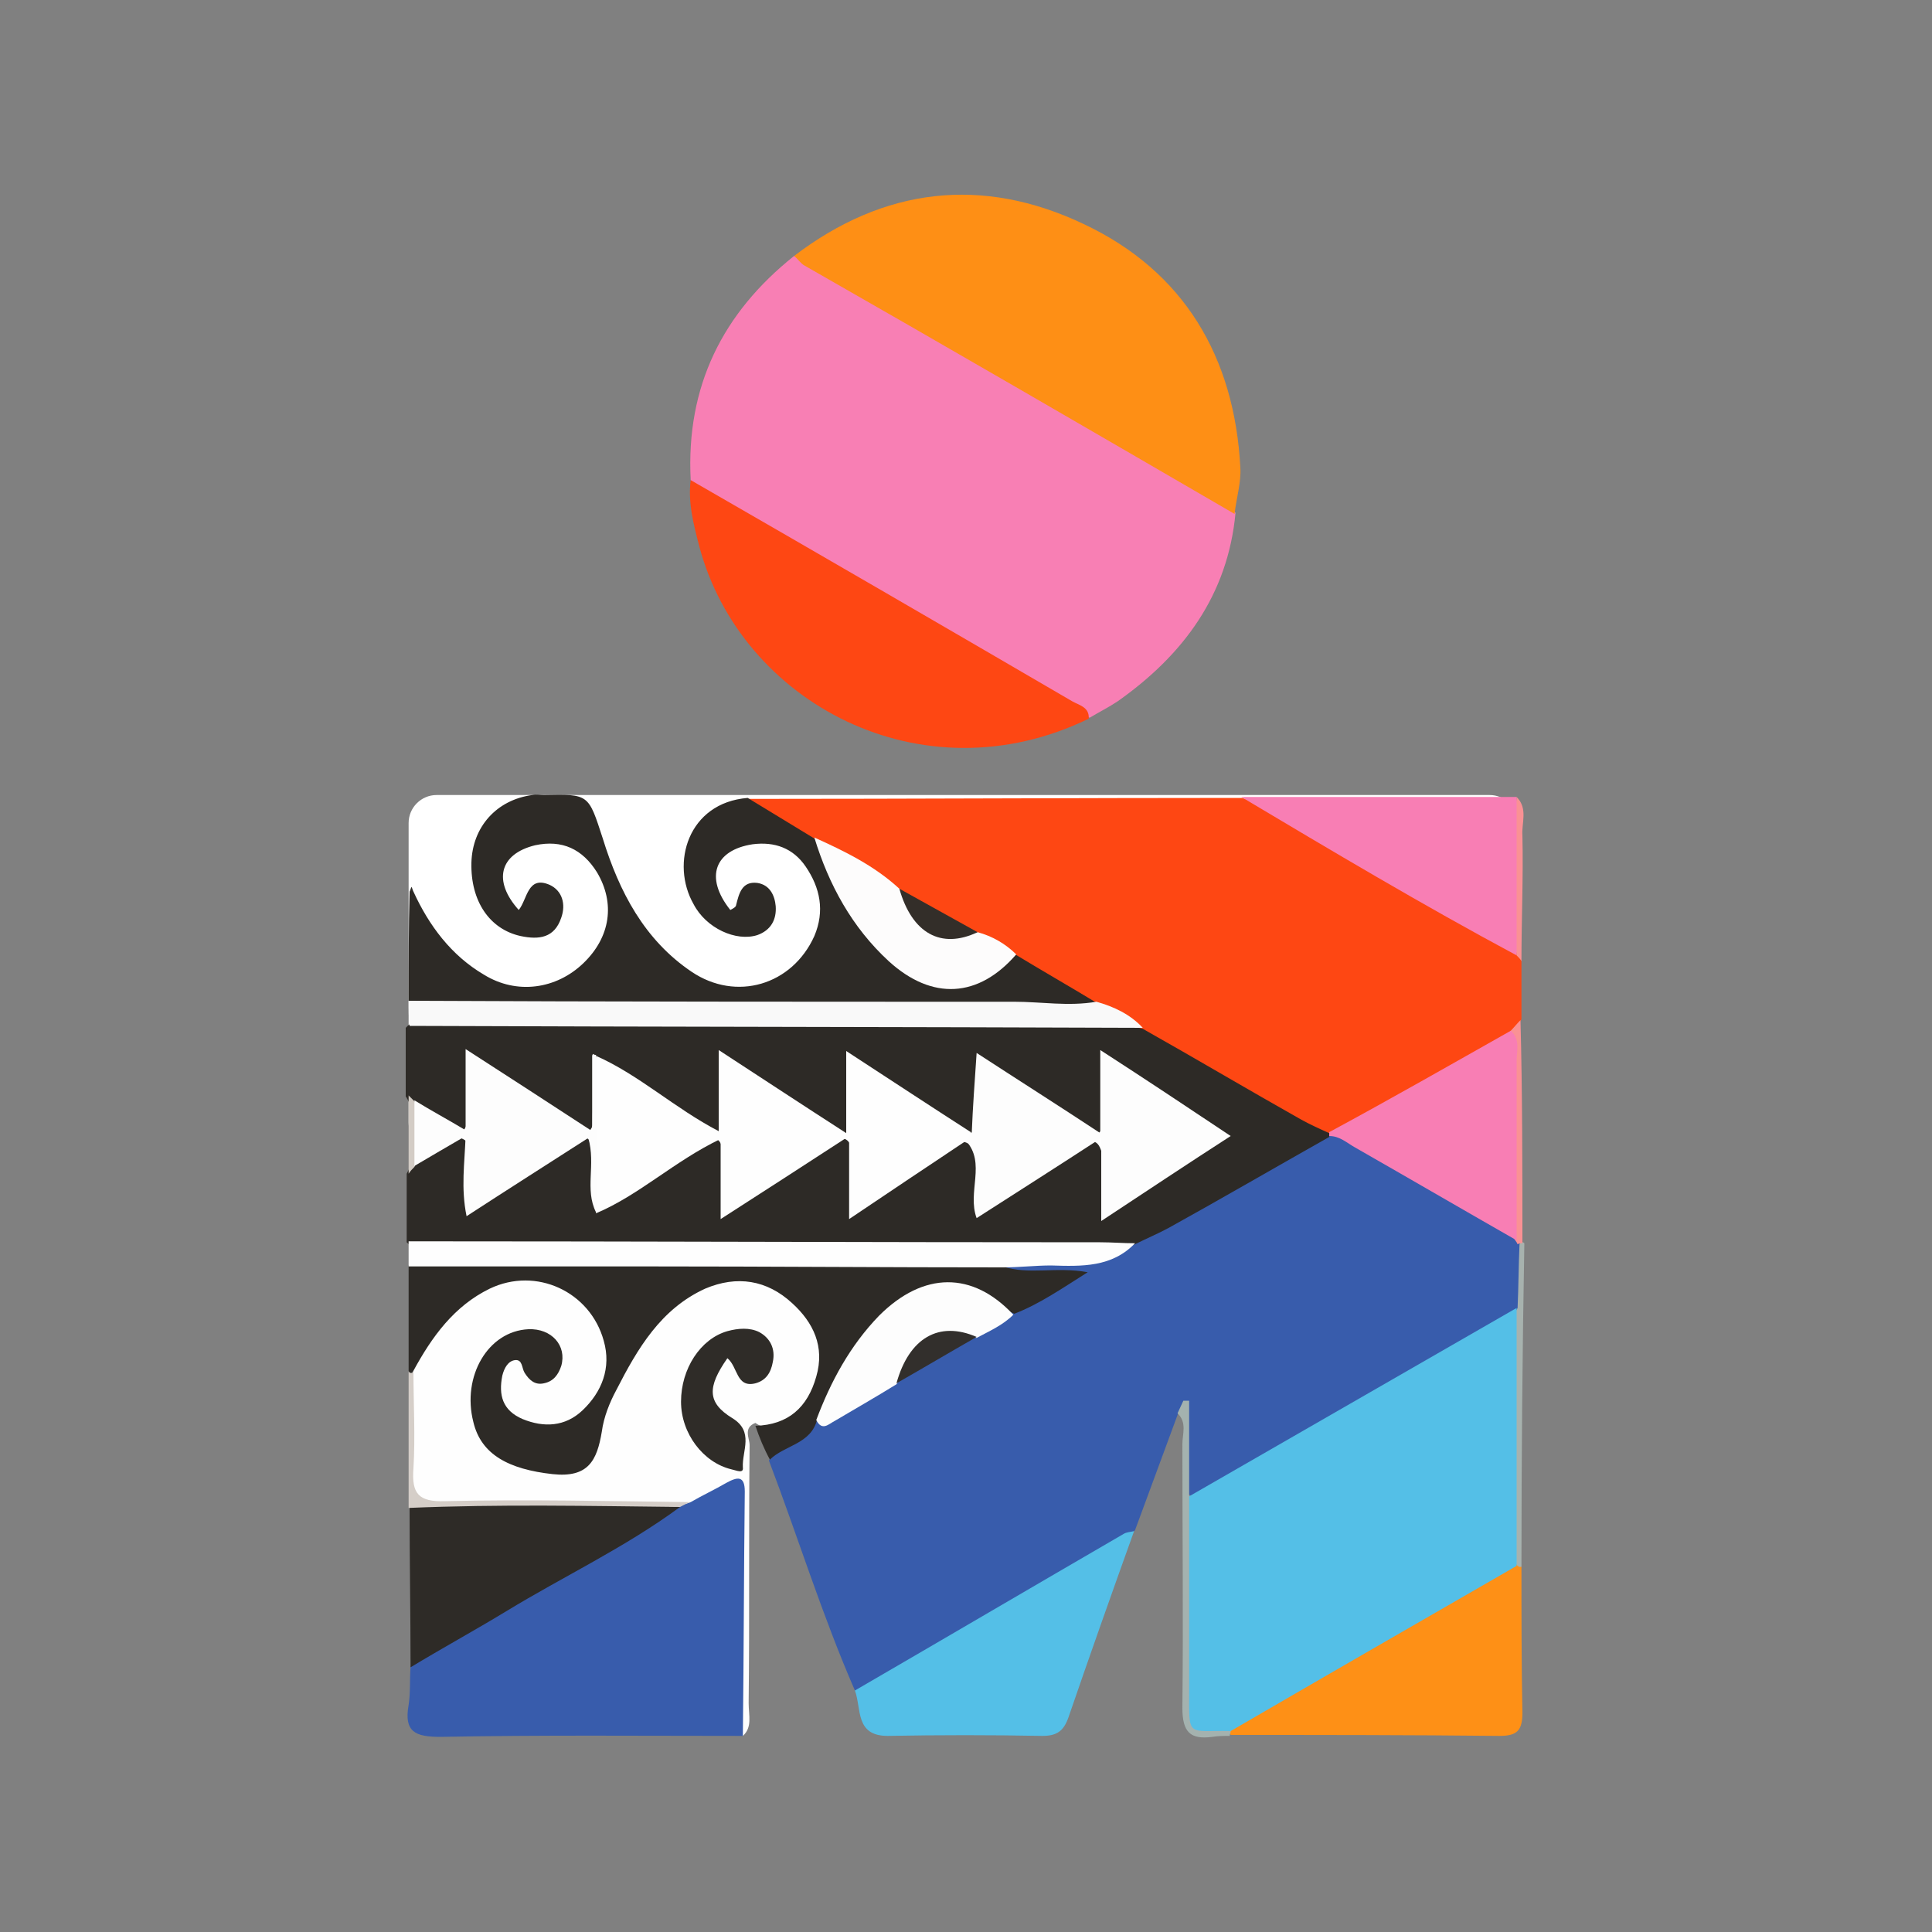 <?xml version="1.0" encoding="utf-8"?>
<!-- Generator: Adobe Illustrator 27.0.0, SVG Export Plug-In . SVG Version: 6.00 Build 0)  -->
<svg version="1.1" id="katman_1" xmlns="http://www.w3.org/2000/svg" xmlns:xlink="http://www.w3.org/1999/xlink" x="0px" y="0px"
	 viewBox="0 0 200 200" style="enable-background:new 0 0 200 200;" xml:space="preserve">
<rect x="0" y="0" width="200" height="200" fill="#808080" stroke="none"/>
<style type="text/css">
	.st0{fill:#FFFFFF;}
	.st1{fill:#385CAC;}
	.st2{fill:#FE4713;}
	.st3{fill:#F87FB4;}
	.st4{fill:#2D2A26;}
	.st5{fill:#FE8F15;}
	.st6{fill:#FEFEFE;}
	.st7{fill:#54BFE7;}
	.st8{fill:#FE9016;}
	.st9{fill:#F87EB4;}
	.st10{fill:#2E2B27;}
	.st11{fill:#F9F9F9;}
	.st12{fill:#D5CEC8;}
	.st13{fill:#A4B2AF;}
	.st14{fill:#A7B2AE;}
	.st15{fill:#FA9194;}
	.st16{fill:#D3CCC5;}
	.st17{fill:#FDFDFD;}
	.st18{fill:#322F2C;}
	.st19{fill:#FDFCFC;}
	.st20{fill:#332E29;}
	.st21{fill:#2F2C28;}
</style>
<g>
	<path class="st0" d="M154.2,119.1h-109c-1.6,0-2.9-1.3-2.9-2.9v-31c0-1.6,1.3-2.9,2.9-2.9h109c1.6,0,2.9,1.3,2.9,2.9v31
		C157.1,117.8,155.8,119.1,154.2,119.1z"/>
	<path class="st1" d="M88.5,175c-3.4-7.8-5.9-15.9-8.9-23.8c0.9-2.3,3.6-2.8,5-4.6c3.1-0.5,5.3-2.7,8-3.9c2.8-1.6,5.5-3.3,8.3-4.9
		c1.3-0.8,2.7-1.6,4-2.5c1.9-0.9,3.6-2.1,5.5-3c-1.6,0.1-3.3,0.2-5,0c-0.8-0.1-2.1,0-1.6-1.6c2-0.9,4.2-0.5,6.3-0.5
		c2.5,0,4.8-0.4,6.9-1.9c5.4-2.6,10.4-6,15.7-8.9c1.6-0.9,3.1-1.9,4.9-2.3c1.8-0.1,3,1,4.4,1.8c4.4,2.4,8.7,5,13,7.5
		c0.9,0.5,1.8,1,2.2,1.9c0.1,0.3,0.2,0.6,0.2,0.9c0,1.9,0,3.8,0,5.7c-0.2,1.1-1.2,1.6-2,2.1c-9.8,5.7-19.6,11.4-29.5,17.1
		c-0.9,0.5-1.8,1.4-3,0.5c-0.3-2.7,0.1-5.5-0.2-8.3c0-0.1-0.1-0.1-0.2-0.2c-0.2-0.1-0.4,0-0.5,0.1c-1.5,4.1-3,8.1-4.5,12.2
		c-1.6,1.9-4,2.7-6,4c-6.8,4-13.6,7.9-20.4,11.8C90.2,174.7,89.5,175.3,88.5,175z"/>
	<path class="st2" d="M157.5,99.5c0,2,0,4,0,6c-0.3,0.6-0.5,1.4-1.1,1.8c-5.2,3.4-10.8,6.2-16.2,9.5c-0.8,0.5-1.7,0.6-2.6,0.6
		c-1.7,0.3-2.9-0.7-4.2-1.4c-5.1-2.9-10.1-5.9-15.2-8.7c-1.5-1.3-3.2-2.3-5-3.1c-2.9-1.5-5.7-3.1-8.4-4.8c-1.2-0.9-2.4-1.8-3.9-2.3
		c-2.8-1.1-5.2-2.9-7.8-4.3c-2.9-2-5.8-4-9.1-5.4c-2.3-1.5-5.2-2-6.6-4.7c17.1,0,34.1-0.1,51.2-0.1c4.8,1.4,8.7,4.5,13,6.9
		c5.2,2.8,10.4,5.8,15.4,9C157.2,98.7,157.4,99.1,157.5,99.5z"/>
	<path class="st3" d="M71.5,49.7C71,40,74.8,32.4,82.2,26.5c2,0.3,3.5,1.4,5.2,2.4c12.3,7.2,24.7,14.3,37,21.4
		c1.3,0.8,2.7,1.4,3.5,2.8c-0.8,8.5-5.4,14.7-12.2,19.5c-0.9,0.6-1.9,1.1-2.9,1.7c-12.7-7.3-25.4-14.7-38-22
		C73.5,51.7,72.2,51,71.5,49.7z"/>
	<path class="st4" d="M118.3,106.5c5.5,3.1,10.9,6.3,16.4,9.4c0.9,0.5,2,1,2.9,1.4c0,0.1,0,0.3,0,0.4c-5.5,3.1-11,6.3-16.6,9.4
		c-1.1,0.6-2.3,1.1-3.5,1.7c-2.1,0.7-4.3,0.9-6.6,0.9c-21.2,0-42.4,0-63.6,0c-1.8,0-3.7,0.4-5.2-1.1c0-2.4,0-4.7,0-7.1
		c0.2-0.4,0.4-0.8,0.6-1.2c0.3-0.3,0.5-0.6,0.9-0.8c1.3-0.8,2.7-2.4,4.3-1.6c1.5,0.7,0.3,2.6,0.4,3.9c0.1,0.8-0.3,1.7,0.5,2.2
		c0.8,0.5,1.5-0.3,2.1-0.7c2.6-1.5,5.1-3.3,7.6-4.8c2.2-1.3,2.8-1,3.1,1.5c0.2,1.6-0.5,3.3,0.4,4.8c3-2,6-4.1,9.2-5.9
		c3.1-1.8,3.7-1.5,3.8,2.2c0,1.1-0.1,2.2,0.1,3.7c2.2-1.2,4.1-2.6,6.1-3.8c1.4-0.9,2.6-1.9,4.1-2.6c2.1-1.1,2.9-0.7,3.1,1.8
		c0.1,1.6-0.1,3.2,0.1,4.8c3.7-2.4,7.1-5.2,11.3-6.8c1.6,0.5,1.3,1.8,1.4,3c0.1,1.1-0.2,2.2,0.2,3.5c2.6-0.7,4.5-2.5,6.6-3.9
		c6.1-3.9,6-4,6.6,3.1c0,0.2,0.1,0.4,0.5,0.7c3.3-1.7,6.4-3.8,9.6-5.9c1-0.7,0.8-1.2-0.1-1.8c-2.7-1.8-5.4-3.6-8.1-5.4
		c-1.6-1-1.8-0.2-1.9,1.3c-0.5,5.8-0.5,5.8-5.5,2.5c-1.9-1.3-4-2.4-5.9-3.7c-1.3-0.9-2-0.7-2,1c0,1.6,0.4,3.2-0.6,4.7
		c-1.6,0.5-2.6-0.8-3.8-1.4c-1.3-0.6-2.3-1.6-3.6-2.3c-1.4-0.8-2.7-2.7-4.1-2.2c-1.5,0.5-0.4,2.7-0.7,4.1c-0.4,2.2-1.1,2.7-3,1.5
		c-3.4-2-6.5-4.4-10.1-6.7c-0.3,1.7-0.1,3.2-0.2,4.6c-0.2,2.6-1,3.1-3.3,1.7c-3.3-2-6.3-4.4-9.7-6.2c-0.9,1.4-0.2,3-0.4,4.4
		c-0.3,2.7-0.9,3.1-3.2,1.7c-2.6-1.6-5.1-3.3-7.6-5c-1.4-0.9-1.9-0.5-2,1.1c-0.5,5.7-0.9,5.9-5.7,2.5c-0.2-0.1-0.3-0.3-0.5-0.4
		c-0.3-0.3-0.4-0.8-0.7-1.2c0-2.4,0-4.7,0-7.1c1.1-1.2,2.5-1.1,3.9-1.1c13.7,0,27.5-0.4,41.2,0.1c8.8,0.3,17.6,0.3,26.3,0.4
		C115.4,105.8,116.8,106.1,118.3,106.5z"/>
	<path class="st5" d="M127.8,53.2C113,44.6,98.2,36,83.3,27.5c-0.4-0.2-0.7-0.7-1.1-1c9.3-7.1,19.5-8.3,30-3.3
		c10.4,4.9,15.6,13.8,16.2,25.2C128.5,49.9,128,51.5,127.8,53.2z"/>
	<path class="st1" d="M76.9,179.7c-10.4,0-20.8-0.1-31.3,0.1c-2.6,0-3.8-0.5-3.3-3.3c0.2-1.3,0.1-2.6,0.2-3.9
		c0.3-1.3,1.4-1.6,2.3-2.2c8.4-5,17-9.7,25.4-14.8c0.6-0.4,1.1-0.7,1.7-1.1c0.3-0.2-0.1,0,0.3-0.2c4.7-2.7,5.1-2.4,5.1,2.8
		c0,6.6,0,13.1,0,19.7C77.2,177.7,77.5,178.8,76.9,179.7z"/>
	<path class="st6" d="M76.9,179.7c0.1-8.4,0.1-16.9,0.2-25.3c0-1.7-0.8-1.5-1.9-0.9c-1.2,0.7-2.5,1.3-3.7,2
		c-1.9,0.7-3.9,0.8-5.9,0.8c-6.1,0-12.3,0-18.4,0c-4.6,0-4.6-0.1-4.6-4.5c0-2.9,0-5.8,0-8.8c0.9-8.1,10.2-13.6,16.6-9.8
		c4.2,2.5,5.5,7.8,2.9,11.8c-1.8,2.8-5.3,3.8-8.3,2.5c-2.1-0.9-2.8-2.5-2.6-4.7c0.2-2.2,1.3-2.7,3.3-1.8c0.6,0.3,1.1,1,1.9,0.4
		c0.5-0.3,0.5-0.9,0.4-1.4c-0.3-0.9-0.9-1.3-1.8-1.4c-1.9-0.2-3.4,0.6-4.4,2.1c-2.7,4-0.4,9.6,4.3,10.5c4.2,0.8,5.3,0.2,6.6-3.9
		c1.7-5.1,4.1-9.7,8.3-13.2c5-4.1,11.9-2.8,14.8,2.8c1.9,3.6,0.4,8.4-3,10.3c-1.1,0.6-2.3,0.9-3.4,0.1c-1.3,0.5-0.6,1.6-0.6,2.3
		c-0.1,8.9,0,17.8-0.1,26.7C77.5,177.6,77.9,178.8,76.9,179.7z"/>
	<path class="st4" d="M77.4,82.6c2.3,1.4,4.6,2.8,6.9,4.2c1.2,0.7,1.4,1.9,1.8,3c1.3,3.2,3.1,6.1,5.6,8.5c4,3.9,7.2,4.2,11.8,1.1
		c0.5-0.3,1-0.7,1.6-0.6c2.8,1.7,5.6,3.3,8.4,5c-1.2,1-2.7,0.9-4.1,0.9c-20.9,0-41.9,0-62.8,0c-1.5,0-3.1,0.1-4.3-1.1
		c0-3.8,0-7.6,0.1-11.3c0.1-0.2,0.1-0.3,0.2-0.5c0.1,0.2,0.1,0.3,0.2,0.5c1.6,3.5,3.9,6.6,7.3,8.6c3.4,2.1,7.5,1.5,10.3-1.2
		c2.8-2.7,3.3-6.2,1.4-9.4c-1.5-2.4-3.6-3.4-6.4-2.8c-3.7,0.9-4.4,3.7-1.7,6.7c0.9-1.1,0.9-3.6,3.2-2.6c1.3,0.6,1.7,2,1.2,3.4
		c-0.7,2.1-2.3,2.3-4.2,1.9c-3.2-0.7-5.2-3.6-5.1-7.6c0.1-3.7,2.6-6.5,6.3-7c0.4-0.1,0.8,0,1.2,0c4.7-0.1,4.6-0.1,6.1,4.5
		c1.7,5.5,4.3,10.5,9.2,13.8c4.6,3.1,10.4,1.4,12.7-3.7c1.1-2.6,0.6-5-0.9-7.2c-1.3-1.9-3.2-2.6-5.5-2.3c-3.9,0.6-5,3.4-2.3,6.8
		c0.2-0.1,0.6-0.3,0.6-0.5c0.3-1.2,0.6-2.5,2.2-2.3c1.3,0.2,1.8,1.3,1.9,2.4c0.1,1.4-0.5,2.5-1.9,3c-2.2,0.7-5.3-0.7-6.6-3.2
		C69.4,89.4,71.2,83.1,77.4,82.6z"/>
	<path class="st2" d="M71.5,49.7c13.2,7.6,26.3,15.2,39.5,22.9c0.7,0.4,1.8,0.6,1.7,1.8c-17.3,8.4-36-1.7-40.3-17.8
		C71.8,54.3,71.2,52,71.5,49.7z"/>
	<path class="st4" d="M78.2,147.6c3.4-0.1,5.4-1.9,6.3-5.1c0.9-3.1-0.3-5.6-2.5-7.6c-2.6-2.4-5.7-2.9-9-1.5c-4.6,2.1-7,6.2-9.2,10.5
		c-0.7,1.3-1.3,2.8-1.5,4.3c-0.5,3-1.4,4.8-5.1,4.4c-4.5-0.5-7.4-2-8.2-5.4c-1.2-4.7,1.5-9.4,5.7-9.6c2.4-0.1,4,1.7,3.4,3.8
		c-0.3,0.9-0.8,1.6-1.8,1.8c-0.9,0.2-1.5-0.3-2-1.1c-0.3-0.5-0.2-1.4-1-1.3c-0.7,0.1-1.1,0.8-1.3,1.6c-0.4,2,0,3.6,2.1,4.5
		c2.2,0.9,4.4,0.8,6.2-0.9c2-1.9,3-4.4,2.2-7.2c-1.4-5.1-7-7.7-11.8-5.4c-3.7,1.8-6,5-7.9,8.5c-0.2,0.3-0.4,0.3-0.5,0
		c0-3.6,0-7.2,0-10.9c1.2-1.1,2.6-1,4-1c17.9,0,35.7,0,53.6,0c1.4,0,2.9-0.2,3.9,1.1c2.7,0.9,5.5,0,8.8,0.6c-2.7,1.7-5,3.3-7.6,4.3
		c-8.4-3.9-11.7-2.8-16.9,5.1c-1.2,1.9-1.3,4.5-3.5,5.8c-0.6,2.6-3.4,2.7-4.9,4.2C79.1,150,78.6,148.8,78.2,147.6z"/>
	<path class="st7" d="M88.5,175c9.3-5.4,18.5-10.8,27.8-16.2c0.3-0.2,0.7-0.2,1.1-0.3c-2.3,6.4-4.6,12.9-6.8,19.3
		c-0.5,1.4-1.2,1.9-2.7,1.9c-5.3-0.1-10.7-0.1-16,0C88.5,179.7,89.2,176.9,88.5,175z"/>
	<path class="st8" d="M157.5,162.2c0,5,0,10.1,0.1,15.1c0,1.9-0.6,2.4-2.4,2.4c-9.3-0.1-18.6-0.1-27.8-0.1c-0.2-0.3-0.1-0.6,0-0.8
		c3.3-2.8,7.3-4.5,11.1-6.7c5.4-3.2,10.9-6.4,16.4-9.6c0.6-0.3,1.2-0.7,1.9-0.8C157,161.8,157.3,161.9,157.5,162.2z"/>
	<path class="st9" d="M157,98.9c-9.7-5.2-19.1-10.8-28.5-16.4c9.5,0,19,0,28.5,0C157.5,88,157.6,93.4,157,98.9z"/>
	<path class="st10" d="M70.4,156c-5.7,4.2-12.1,7.2-18,10.8c-3.3,2-6.6,3.8-9.9,5.8c0-5.5-0.1-11-0.1-16.5c1.3-0.7,2.8-0.3,4.2-0.3
		C54.4,155.9,62.4,155.4,70.4,156z"/>
	<path class="st11" d="M42.3,103.6c20.9,0.1,41.8,0.1,62.7,0.1c2.8,0,5.6,0.5,8.5,0c1.8,0.5,3.5,1.3,4.8,2.7
		c-25.3-0.1-50.6-0.1-75.9-0.2C42.3,105.4,42.3,104.5,42.3,103.6z"/>
	<path class="st6" d="M103.8,131.2c-12.1,0-24.2-0.1-36.4-0.1c-8.4,0-16.8,0-25.1,0c0-0.9,0-1.7,0-2.6c23.9,0,47.8,0.1,71.6,0.1
		c1.2,0,2.4,0.1,3.6,0.1c-2.4,2.5-5.5,2.4-8.7,2.3C107.2,131,105.5,131.2,103.8,131.2z"/>
	<path class="st12" d="M70.4,156c-9.4-0.1-18.7-0.3-28.1,0.1c0-4.7,0-9.4,0-14.1c0.2,0.2,0.4,0.2,0.5,0c0,3.3,0.2,6.7,0,10
		c-0.2,2.6,0.5,3.5,3.3,3.4c8.5-0.2,16.9,0,25.4,0.1C71.1,155.6,70.8,155.8,70.4,156z"/>
	<path class="st13" d="M127.4,179.2c0,0.2-0.1,0.3-0.1,0.5c-0.6,0-1.2,0-1.8,0.1c-2.3,0.3-3.1-0.5-3.1-3c0.1-9.1,0-18.2,0-27.3
		c0-1.1,0.5-2.2-0.5-3.2c0.2-0.4,0.4-0.9,0.6-1.3c0.2,0,0.4,0,0.6,0c0,3.3,0,6.5,0,9.8c1.1,1.2,0.9,2.6,0.9,4c0,4.7,0.2,9.5,0,14.2
		C123.8,176,124.3,178.2,127.4,179.2z"/>
	<path class="st14" d="M157.5,162.2l-0.2,0l-0.2-0.1c-1-1.1-0.9-2.4-0.9-3.7c0-6.3,0-12.6,0-19c0-1.4,0.2-2.8,0.9-4
		c0.1-2.2,0.1-4.4,0.2-6.6c0.1-0.2,0.3-0.3,0.5-0.1C157.6,139.8,157.5,151,157.5,162.2z"/>
	<path class="st15" d="M157.6,128.7c-0.2,0-0.3,0-0.5,0.1c0,0-0.1-0.2-0.1-0.2c-0.5-0.7-0.9-1.4-0.9-2.2c0-6.5-0.5-13,0.2-19.6
		c0.4-0.4,0.7-0.8,1.1-1.2C157.6,113.2,157.6,120.9,157.6,128.7z"/>
	<path class="st15" d="M157,98.9c0-5.5,0-10.9,0-16.4c1.2,1.2,0.5,2.7,0.6,4c0.1,4.3-0.1,8.7-0.1,13C157.4,99.3,157.2,99.1,157,98.9
		z"/>
	<path class="st16" d="M42.9,120.8c-0.2,0.2-0.4,0.4-0.6,0.7c0-2.7,0-5.4,0-8.1c0.2,0.2,0.4,0.4,0.6,0.6
		C44.3,116.2,44.1,118.5,42.9,120.8z"/>
	<path class="st7" d="M157,135.4c0,8.9,0,17.8,0,26.7c-9.9,5.7-19.8,11.4-29.6,17.1c-4.6-0.1-4.3,0.8-4.3-4.4c0-6.6,0-13.3,0-19.9
		C134.4,148.4,145.7,141.9,157,135.4z"/>
	<path class="st9" d="M156.4,106.7c1,0.9,0.6,2.1,0.6,3.1c0,6.2,0,12.4,0,18.6c-5.6-3.2-11.1-6.4-16.7-9.6c-0.9-0.5-1.6-1.2-2.7-1.2
		c0-0.1,0-0.3,0-0.4C143.9,113.8,150.2,110.2,156.4,106.7z"/>
	<path class="st17" d="M84.5,147c1.5-4,3.5-7.7,6.5-10.8c4.6-4.6,9.7-4.6,13.9-0.1c-1.1,1.1-2.5,1.7-3.8,2.4c-4-0.6-6.3,1.8-8.3,4.8
		c-2.1,1.3-4.2,2.5-6.4,3.8C85.8,147.4,85.1,148.2,84.5,147z"/>
	<path class="st18" d="M92.8,143.2c1.3-4.7,4.4-6.5,8.3-4.8C98.3,140,95.6,141.6,92.8,143.2z"/>
	<path class="st19" d="M105.2,98.8c-3.9,4.5-8.7,4.8-13.2,0.7c-3.8-3.5-6.2-7.9-7.7-12.8c3.1,1.4,6.2,2.9,8.8,5.3
		c2,2.8,4.1,5.4,8.1,4.5C102.7,96.9,104.1,97.7,105.2,98.8z"/>
	<path class="st20" d="M101.2,96.5c-3.8,1.8-6.8,0.1-8.1-4.5C95.8,93.5,98.5,95,101.2,96.5z"/>
	<path class="st6" d="M100,118.1c-3.9,2.6-7.8,5.2-12.1,8.1c0-2.9,0-5.4,0-8.6c-4.6,3-8.8,5.7-13.3,8.6c0-2.9,0-5.4,0-8.3
		c-4.8,2.3-8.4,5.8-12.9,7.7c-0.5-5.4-0.5-10.9,0-16.3c4.5,2,8.1,5.4,12.7,7.8c0-2.8,0-5.3,0-8.4c4.6,3,8.7,5.7,13.2,8.6
		c0-2.9,0-5.4,0-8.5c4.6,3,8.7,5.7,12.9,8.4C100.7,117.7,100.5,118,100,118.1z"/>
	<path class="st17" d="M100,118.1c0.2-0.3,0.4-0.6,0.6-0.9c0.1-2.6,0.3-5.2,0.5-8.2c4.3,2.8,8.4,5.4,12.8,8.3c0-2.8,0-5.3,0-8.6
		c4.8,3.1,9,5.9,13.5,8.9c-4.5,2.9-8.7,5.7-13.4,8.8c0-2.9,0-5.5,0-8.6c-4.6,3-8.7,5.6-12.9,8.3C100.1,123.4,102.1,120.4,100,118.1z
		"/>
	<path class="st17" d="M61.7,109.2c0,5.4,0,10.9,0,16.3c-1.2-2.4,0-4.9-0.8-7.7c-4.2,2.7-8.3,5.3-12.6,8.1c-0.6-2.9-0.2-5.5-0.1-8.3
		c-1.9,1.1-3.6,2.1-5.3,3.1c0-2.3,0-4.5,0-6.8c1.6,1,3.3,1.9,5.3,3.1c0-2.8,0-5.3,0-8.4c4.5,2.9,8.5,5.5,13.1,8.5c0-2.9,0-5.4,0-7.8
		c0-0.1,0.1-0.2,0.1-0.2C61.5,109.2,61.6,109.2,61.7,109.2z"/>
	<path class="st21" d="M75.3,140.6c-2.1,3-2.1,4.6,0.5,6.2c2.3,1.4,1,3.4,1.1,5.1c0.1,0.7-0.7,0.3-1.2,0.2c-2.9-0.7-5.2-3.7-5.2-7
		c0-3.4,2-6.5,4.8-7.3c1.1-0.3,2.3-0.4,3.3,0.1c1.1,0.6,1.7,1.7,1.4,3.1c-0.2,1.1-0.7,1.9-1.8,2.2C76.2,143.7,76.4,141.5,75.3,140.6
		z"/>
</g>
</svg>
